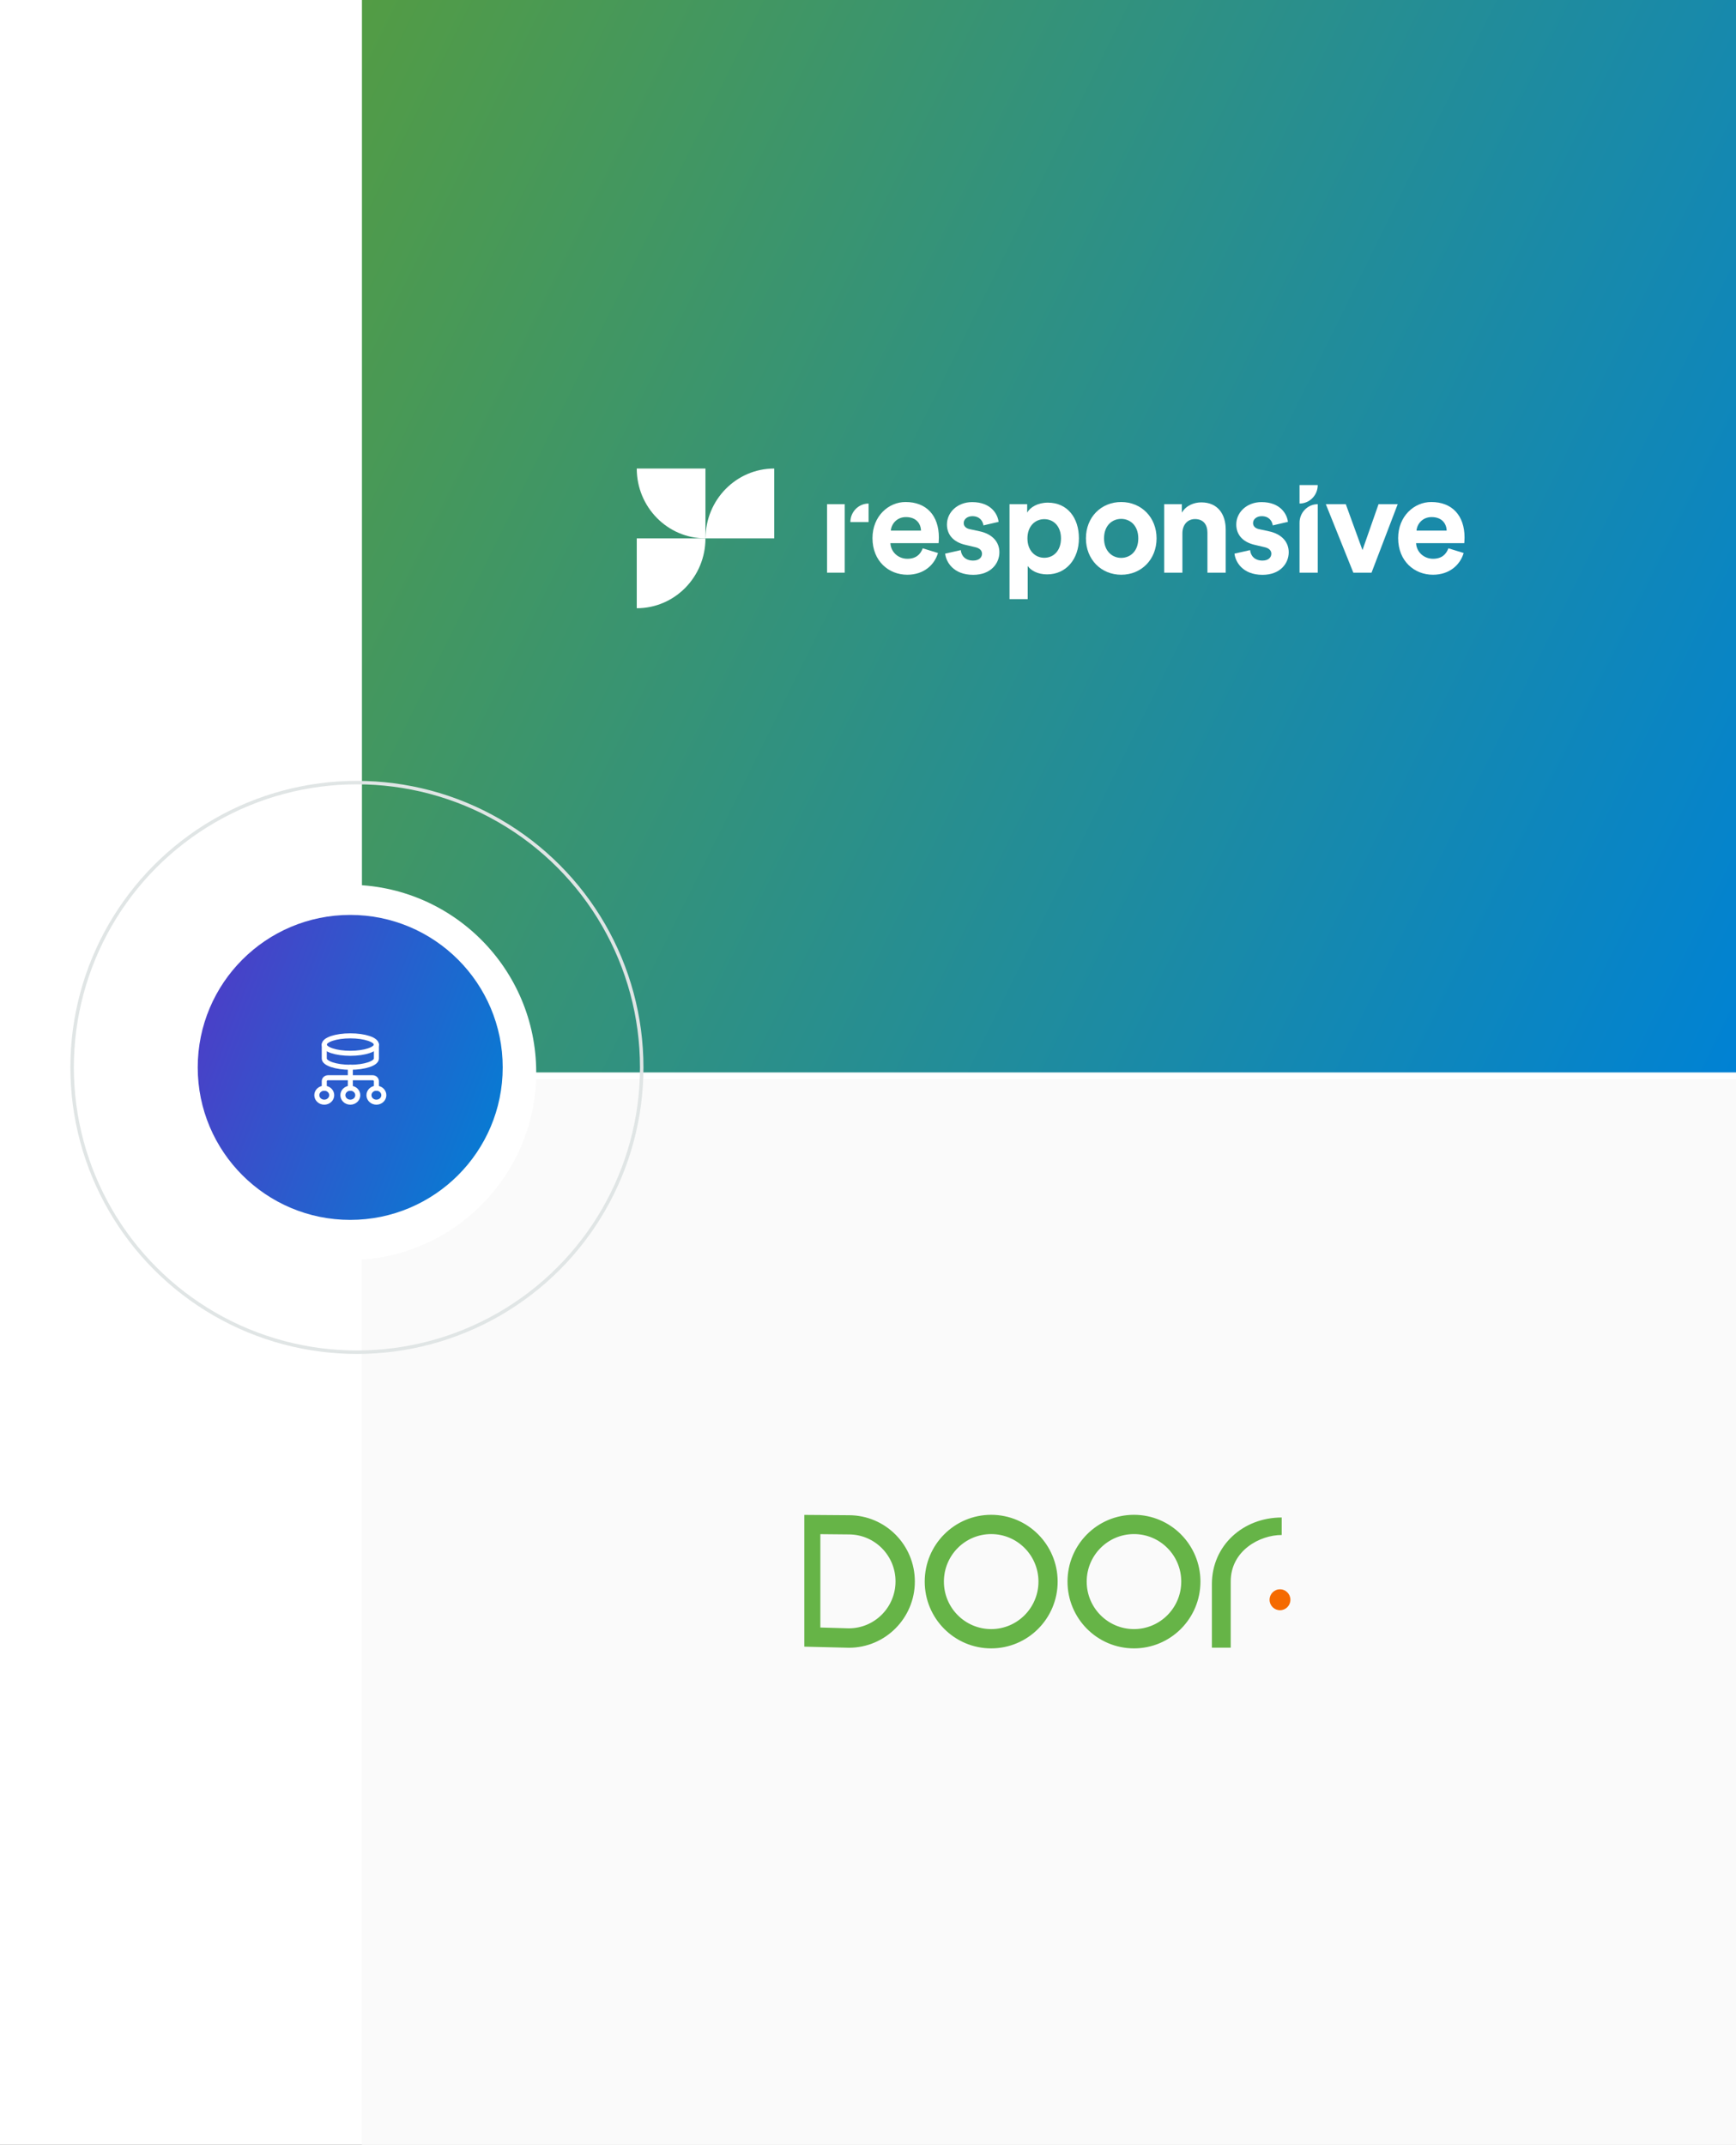 <svg width="518" height="640" viewBox="0 0 518 640" fill="none" xmlns="http://www.w3.org/2000/svg">
<rect x="0" y="0" width="518" height="640" fill="#333333" stroke="none"/>
<g clip-path="url(#clip0_4152_911)">
<rect width="518" height="640" fill="white"/>
<rect width="410" height="320" transform="translate(108 322)" fill="#FAFAFA"/>
<g clip-path="url(#clip1_4152_911)">
<path d="M361.609 491.649V472.706C361.609 461.14 370.932 452.8 382.443 452.8V458.02C375.88 458.02 367.231 462.702 367.231 471.886V491.648L361.609 491.649ZM253.27 485.875L244.783 485.629V457.773L253.27 457.854C260.977 457.854 267.213 464.119 267.213 471.863C267.213 479.61 260.977 485.875 253.27 485.875ZM253.31 452.124L239.039 452.02V491.32L253.31 491.668C264.167 491.668 272.979 482.815 272.979 471.906C272.979 460.956 264.167 452.123 253.31 452.123M295.755 486.101C287.965 486.101 281.647 479.754 281.647 471.927C281.647 464.1 287.965 457.751 295.755 457.751C303.545 457.751 309.862 464.1 309.862 471.927C309.862 479.754 303.545 486.102 295.755 486.102M295.755 452C284.796 452 275.924 460.916 275.924 471.927C275.924 482.938 284.797 491.854 295.756 491.854C306.715 491.854 315.588 482.938 315.588 471.927C315.587 460.937 306.713 452 295.755 452ZM338.363 486.101C330.573 486.101 324.255 479.754 324.255 471.927C324.255 464.1 330.573 457.751 338.363 457.751C346.153 457.751 352.47 464.1 352.47 471.927C352.47 479.754 346.153 486.102 338.363 486.102M338.363 452C327.404 452 318.531 460.916 318.531 471.927C318.531 482.938 327.404 491.854 338.363 491.854C349.322 491.854 358.195 482.938 358.195 471.927C358.195 460.937 349.321 452 338.363 452Z" fill="#66B447"/>
<path d="M378.825 477.35C378.825 475.624 380.215 474.228 381.932 474.228C383.65 474.228 385.039 475.624 385.039 477.35C385.039 479.076 383.65 480.472 381.932 480.472C380.215 480.472 378.825 479.076 378.825 477.35Z" fill="#F56A00"/>
</g>
<rect x="108" width="410" height="320" fill="url(#paint0_linear_4152_911)"/>
<circle cx="104" cy="320" r="56" fill="white"/>
<circle cx="106.5" cy="318.5" r="84.982" stroke="#E0E5E5" stroke-width="1.035"/>
<circle cx="104.5" cy="318.5" r="45.5" fill="url(#paint1_linear_4152_911)"/>
<path fill-rule="evenodd" clip-rule="evenodd" d="M112.311 328.875V328.875C111.083 328.875 110.089 327.943 110.089 326.792V326.792C110.089 325.641 111.083 324.708 112.311 324.708V324.708C113.539 324.708 114.533 325.641 114.533 326.792V326.792C114.533 327.943 113.539 328.875 112.311 328.875Z" stroke="white" stroke-width="1.5" stroke-linecap="round" stroke-linejoin="round"/>
<path d="M104.533 318.459V324.709" stroke="white" stroke-width="1.5" stroke-linecap="round" stroke-linejoin="round"/>
<path fill-rule="evenodd" clip-rule="evenodd" d="M104.533 328.875V328.875C103.306 328.875 102.311 327.943 102.311 326.792V326.792C102.311 325.641 103.306 324.708 104.533 324.708V324.708C105.761 324.708 106.756 325.641 106.756 326.792V326.792C106.756 327.943 105.761 328.875 104.533 328.875Z" stroke="white" stroke-width="1.5" stroke-linecap="round" stroke-linejoin="round"/>
<path fill-rule="evenodd" clip-rule="evenodd" d="M96.756 328.875V328.875C95.528 328.875 94.533 327.943 94.533 326.792V326.792C94.533 325.641 95.528 324.708 96.756 324.708V324.708C97.983 324.708 98.978 325.641 98.978 326.792V326.792C98.978 327.943 97.983 328.875 96.756 328.875Z" stroke="white" stroke-width="1.5" stroke-linecap="round" stroke-linejoin="round"/>
<path d="M96.756 324.709V322.625C96.756 322.05 97.253 321.584 97.867 321.584H111.2C111.813 321.584 112.311 322.05 112.311 322.625V324.709" stroke="white" stroke-width="1.5" stroke-linecap="round" stroke-linejoin="round"/>
<path fill-rule="evenodd" clip-rule="evenodd" d="M96.756 311.688C96.756 310.249 100.238 309.084 104.533 309.084C108.829 309.084 112.311 310.249 112.311 311.688V315.855C112.311 317.293 108.829 318.459 104.533 318.459C100.238 318.459 96.756 317.293 96.756 315.855V311.688Z" stroke="white" stroke-width="1.5" stroke-linecap="round" stroke-linejoin="round"/>
<path d="M112.311 311.688C112.311 313.126 108.829 314.292 104.533 314.292C100.238 314.292 96.756 313.126 96.756 311.688" stroke="white" stroke-width="1.5" stroke-linecap="round" stroke-linejoin="round"/>
<g clip-path="url(#clip2_4152_911)">
<path d="M279.881 165.009C278.848 168.536 275.67 171.498 270.718 171.498C265.21 171.498 260.337 167.459 260.337 160.566C260.337 154.05 265.077 149.796 270.215 149.796C276.438 149.796 280.146 153.835 280.146 160.378C280.146 161.158 280.066 161.993 280.066 162.074H265.686C265.819 164.766 268.07 166.732 270.744 166.732C273.287 166.732 274.664 165.44 275.326 163.609L279.881 165.009ZM274.823 158.331C274.743 156.285 273.446 154.292 270.321 154.292C267.514 154.292 265.951 156.446 265.819 158.331H274.823Z" fill="white"/>
<path d="M286.687 164.147C286.819 165.763 287.984 167.27 290.368 167.27C292.168 167.27 293.016 166.301 293.016 165.224C293.016 164.309 292.407 163.555 290.844 163.232L288.196 162.612C284.303 161.751 282.555 159.381 282.555 156.5C282.555 152.838 285.733 149.823 290.076 149.823C295.797 149.823 297.73 153.511 297.968 155.719L293.44 156.769C293.281 155.558 292.407 154.023 290.129 154.023C288.699 154.023 287.561 154.885 287.561 156.069C287.561 157.066 288.302 157.685 289.388 157.9L292.248 158.52C296.22 159.354 298.206 161.805 298.206 164.793C298.206 168.105 295.664 171.525 290.394 171.525C284.356 171.525 282.264 167.54 282.026 165.197L286.687 164.147Z" fill="white"/>
<path d="M301.225 178.768V150.442H306.495V152.946C307.396 151.357 309.647 149.984 312.666 149.984C318.545 149.984 321.934 154.562 321.934 160.62C321.934 166.813 318.121 171.39 312.454 171.39C309.673 171.39 307.634 170.259 306.654 168.886V178.768H301.225ZM311.606 154.912C308.826 154.912 306.575 157.039 306.575 160.647C306.575 164.255 308.826 166.436 311.606 166.436C314.387 166.436 316.585 164.309 316.585 160.647C316.585 157.039 314.387 154.912 311.606 154.912Z" fill="white"/>
<path d="M345.106 160.647C345.106 166.921 340.578 171.498 334.567 171.498C328.555 171.498 324.027 166.921 324.027 160.647C324.027 154.319 328.555 149.796 334.567 149.796C340.552 149.823 345.106 154.346 345.106 160.647ZM339.651 160.647C339.651 156.769 337.188 154.831 334.54 154.831C331.892 154.831 329.429 156.769 329.429 160.647C329.429 164.47 331.892 166.463 334.54 166.463C337.215 166.463 339.651 164.524 339.651 160.647Z" fill="white"/>
<path d="M352.813 170.879H347.384V150.442H352.654V152.973C353.872 150.846 356.282 149.904 358.453 149.904C363.432 149.904 365.736 153.512 365.736 158.008V170.879H360.281V158.951C360.281 156.662 359.169 154.885 356.573 154.885C354.216 154.885 352.813 156.743 352.813 159.112V170.879Z" fill="white"/>
<path d="M373.019 164.147C373.151 165.763 374.316 167.27 376.7 167.27C378.501 167.27 379.348 166.301 379.348 165.224C379.348 164.309 378.739 163.555 377.177 163.232L374.528 162.612C370.635 161.751 368.888 159.381 368.888 156.5C368.888 152.838 372.065 149.823 376.409 149.823C382.129 149.823 384.062 153.511 384.3 155.719L379.772 156.769C379.613 155.558 378.739 154.023 376.462 154.023C375.031 154.023 373.893 154.885 373.893 156.069C373.893 157.066 374.634 157.685 375.72 157.9L378.58 158.52C382.552 159.354 384.539 161.805 384.539 164.793C384.539 168.105 381.996 171.525 376.726 171.525C370.688 171.525 368.596 167.54 368.358 165.197L373.019 164.147Z" fill="white"/>
<path d="M387.769 170.879V155.962C387.769 152.919 390.206 150.442 393.198 150.442V170.879H387.769Z" fill="white"/>
<path d="M409.247 170.879H403.818L395.608 150.442H401.567L406.545 164.147L411.339 150.442H417.059L409.247 170.879Z" fill="white"/>
<path d="M436.735 165.009C435.702 168.536 432.524 171.498 427.572 171.498C422.064 171.498 417.191 167.459 417.191 160.566C417.191 154.05 421.932 149.796 427.069 149.796C433.292 149.796 437 153.835 437 160.378C437 161.158 436.921 161.993 436.921 162.074H422.541C422.673 164.766 424.924 166.732 427.599 166.732C430.141 166.732 431.518 165.44 432.18 163.609L436.735 165.009ZM431.677 158.331C431.598 156.285 430.3 154.292 427.175 154.292C424.368 154.292 422.805 156.446 422.673 158.331H431.677Z" fill="white"/>
<path d="M387.769 144.734H393.198C393.198 147.776 390.762 150.253 387.769 150.253V144.734Z" fill="white"/>
<path d="M252.048 153.458V150.442H246.778V170.879H252.048V153.458Z" fill="white"/>
<path d="M259.172 155.773H253.743C253.743 152.731 256.179 150.253 259.172 150.253V155.773Z" fill="white"/>
<path fill-rule="evenodd" clip-rule="evenodd" d="M210.497 139.806V160.647C199.189 160.647 190 151.33 190 139.806H210.497Z" fill="white"/>
<path fill-rule="evenodd" clip-rule="evenodd" d="M231.02 160.647V139.806C219.686 139.806 210.523 149.149 210.523 160.647H231.02Z" fill="white"/>
<path fill-rule="evenodd" clip-rule="evenodd" d="M190 160.647V181.488C201.334 181.488 210.497 172.144 210.497 160.647H190Z" fill="white"/>
</g>
</g>
<defs>
<linearGradient id="paint0_linear_4152_911" x1="108" y1="0" x2="564.684" y2="225.423" gradientUnits="userSpaceOnUse">
<stop stop-color="#539C44"/>
<stop offset="1" stop-color="#0082D4"/>
</linearGradient>
<linearGradient id="paint1_linear_4152_911" x1="59" y1="273" x2="168.767" y2="315.288" gradientUnits="userSpaceOnUse">
<stop stop-color="#5238C6"/>
<stop offset="1" stop-color="#0082D4"/>
</linearGradient>
<clipPath id="clip0_4152_911">
<rect width="518" height="640" fill="white"/>
</clipPath>
<clipPath id="clip1_4152_911">
<rect width="146" height="40" fill="white" transform="translate(240 452)"/>
</clipPath>
<clipPath id="clip2_4152_911">
<rect width="247" height="61.75" fill="white" transform="translate(190 129)"/>
</clipPath>
</defs>
</svg>
